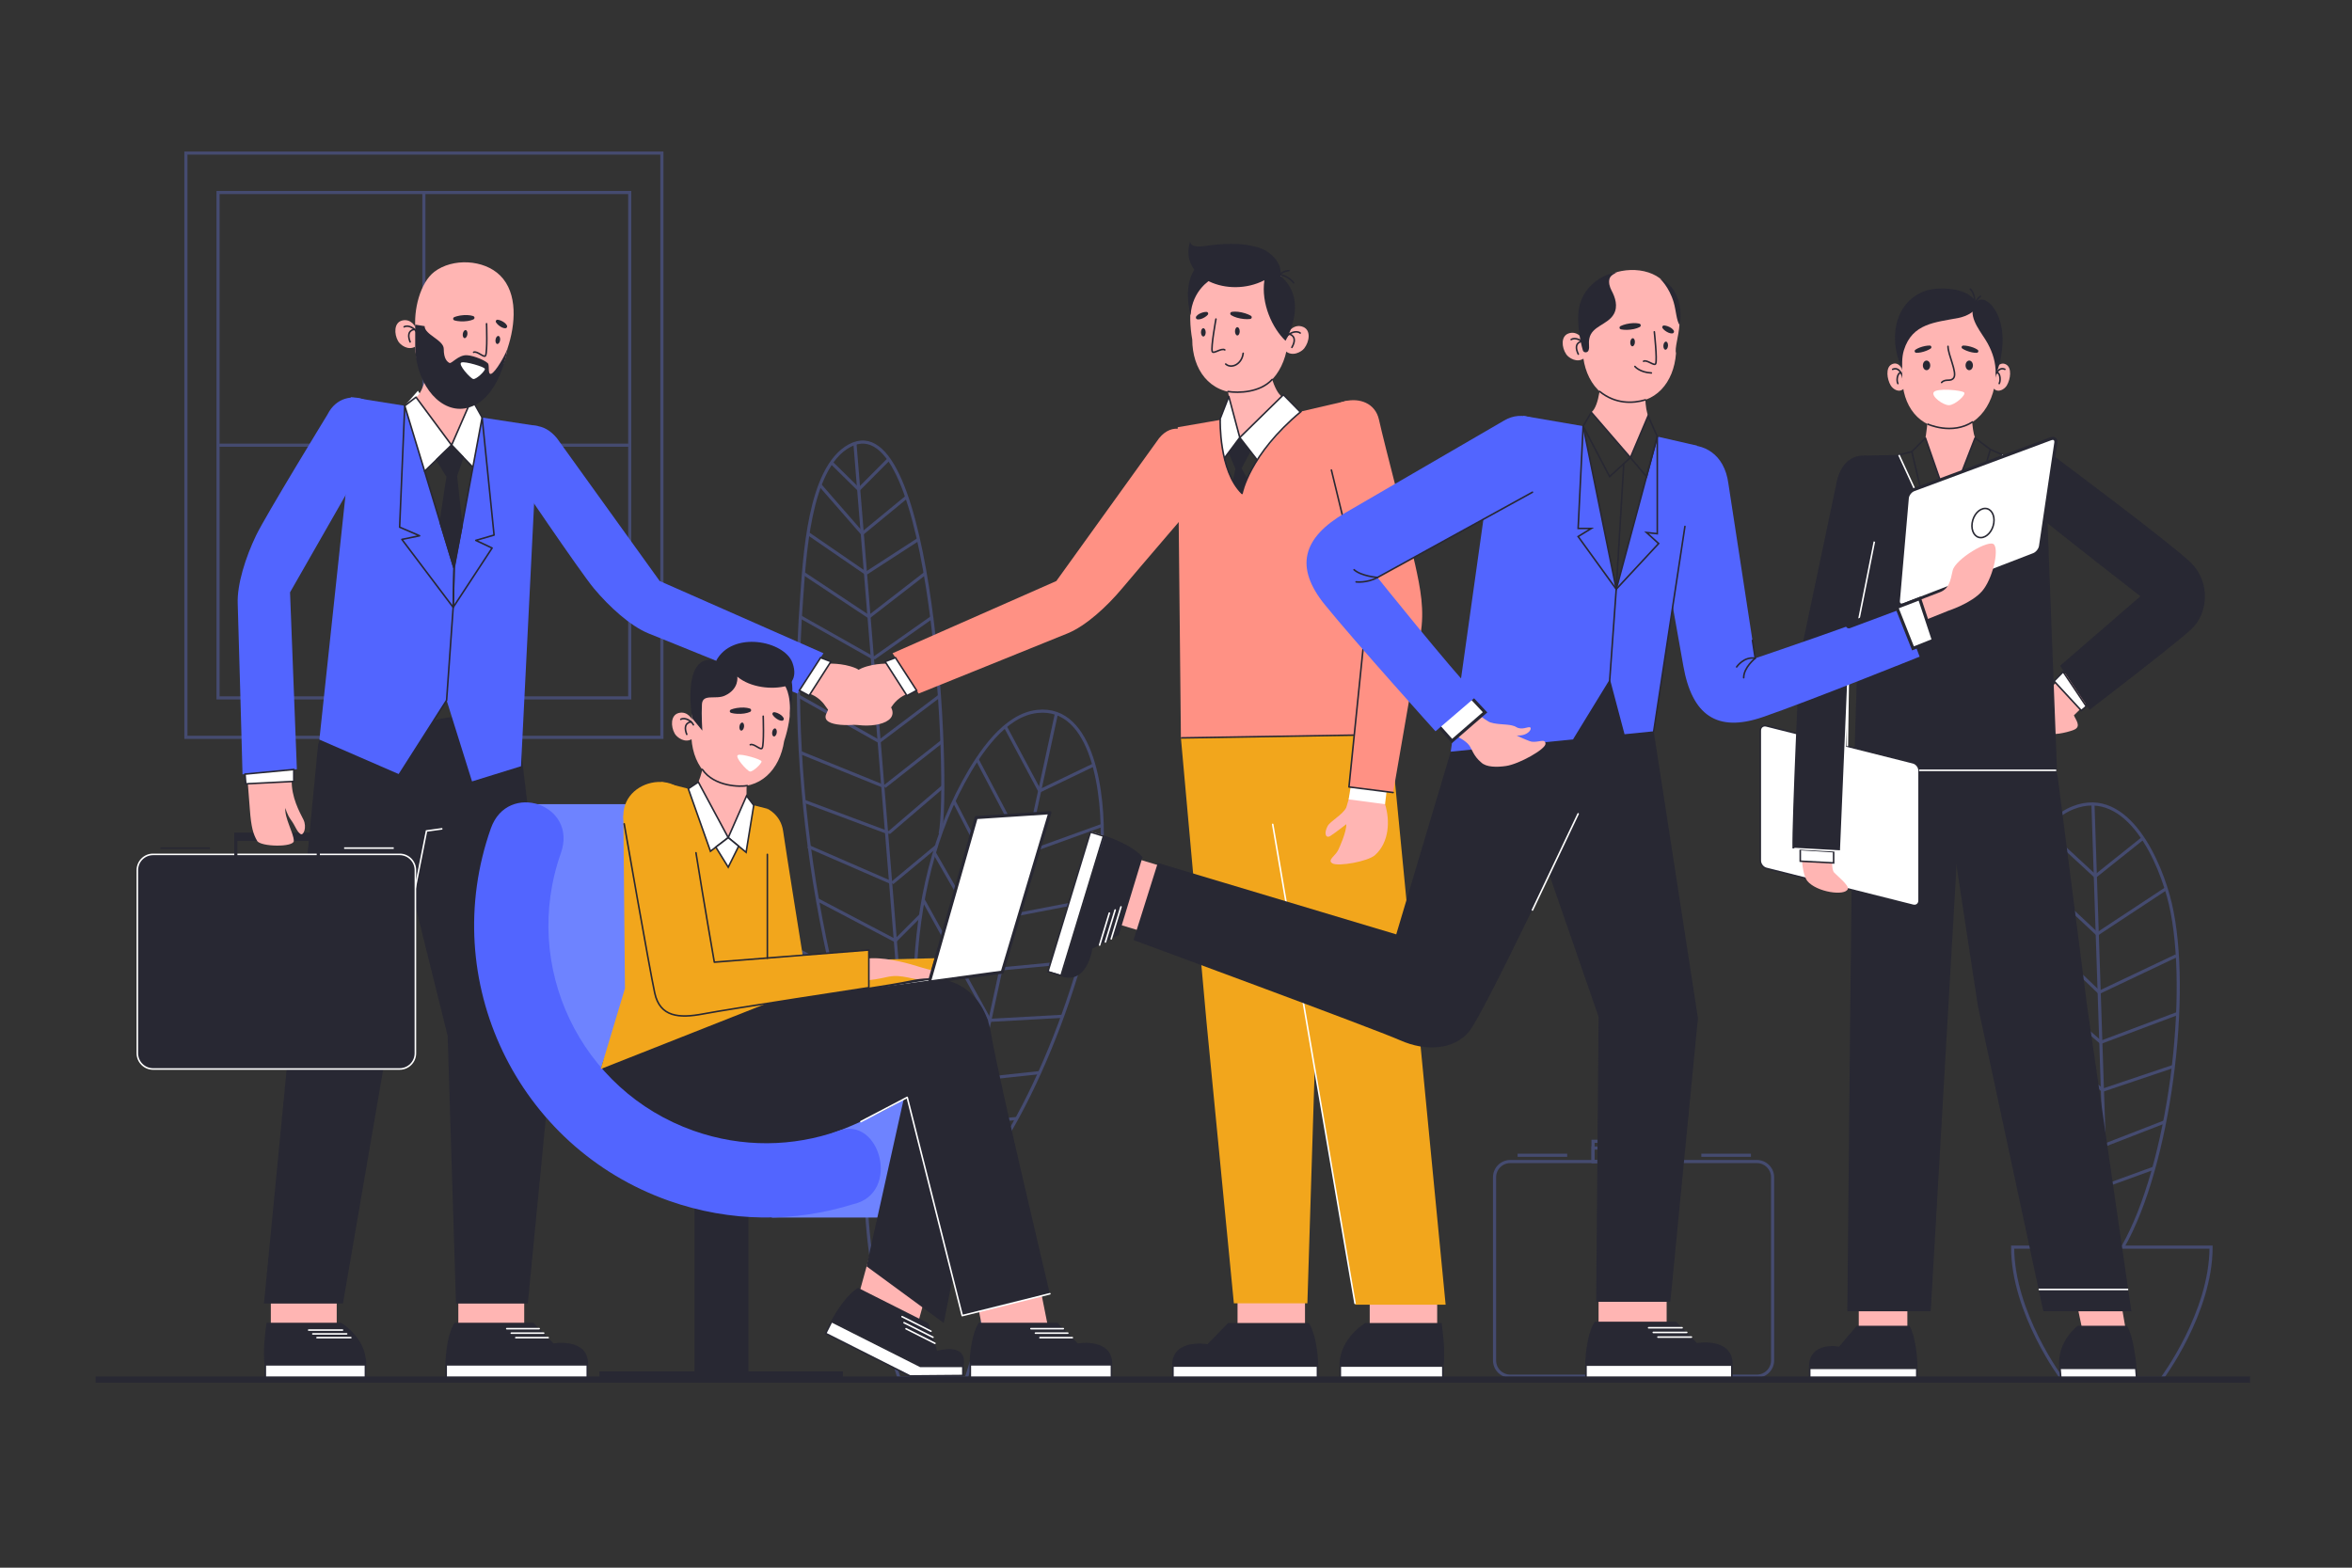 <?xml version="1.0" encoding="UTF-8"?> <svg xmlns="http://www.w3.org/2000/svg" xmlns:xlink="http://www.w3.org/1999/xlink" version="1.1" x="0px" y="0px" viewBox="0 0 750 500" style="enable-background:new 0 0 750 500;" xml:space="preserve"><rect x="0" y="0" width="750" height="500" fill="#333333" stroke="none"/> <g id="BACKGROUND"> <g style="opacity:0.3;"> <path style="fill:none;stroke:#6E83FF;stroke-miterlimit:10;" d="M689.388,439.661h-31.932c0,0-15.674-20.953-15.674-41.907 h63.278C705.06,418.708,689.388,439.661,689.388,439.661z"></path> <path style="fill:none;stroke:#6E83FF;stroke-miterlimit:10;" d="M668.369,398.075c-19.599-28.467-36.929-73.423-25.106-114.24 c2.751-9.506,7.785-22.328,17.877-26.248c17.516-6.805,27.92,17.77,30.932,30.66c6.658,28.508-0.321,83.649-15.173,109.507"></path> <line style="fill:none;stroke:#6E83FF;stroke-miterlimit:10;" x1="667.396" y1="256.423" x2="672.042" y2="397.033"></line> <line style="fill:none;stroke:#6E83FF;stroke-miterlimit:10;" x1="647.077" y1="355.623" x2="671.464" y2="379.509"></line> <line style="fill:none;stroke:#6E83FF;stroke-miterlimit:10;" x1="642.095" y1="338.044" x2="670.994" y2="365.293"></line> <line style="fill:none;stroke:#6E83FF;stroke-miterlimit:10;" x1="639.705" y1="320.219" x2="670.414" y2="347.736"></line> <line style="fill:none;stroke:#6E83FF;stroke-miterlimit:10;" x1="639.558" y1="306.177" x2="669.907" y2="332.432"></line> <line style="fill:none;stroke:#6E83FF;stroke-miterlimit:10;" x1="641.702" y1="290.007" x2="669.381" y2="316.495"></line> <line style="fill:none;stroke:#6E83FF;stroke-miterlimit:10;" x1="645.774" y1="276.334" x2="668.766" y2="297.897"></line> <line style="fill:none;stroke:#6E83FF;stroke-miterlimit:10;" x1="652.125" y1="264.658" x2="668.158" y2="279.467"></line> <line style="fill:none;stroke:#6E83FF;stroke-miterlimit:10;" x1="668.158" y1="279.467" x2="683.323" y2="267.349"></line> <line style="fill:none;stroke:#6E83FF;stroke-miterlimit:10;" x1="668.766" y1="297.897" x2="690.738" y2="283.414"></line> <line style="fill:none;stroke:#6E83FF;stroke-miterlimit:10;" x1="669.381" y1="316.495" x2="693.952" y2="304.841"></line> <line style="fill:none;stroke:#6E83FF;stroke-miterlimit:10;" x1="669.907" y1="332.432" x2="694.532" y2="323.179"></line> <line style="fill:none;stroke:#6E83FF;stroke-miterlimit:10;" x1="670.414" y1="347.736" x2="693.181" y2="340.067"></line> <line style="fill:none;stroke:#6E83FF;stroke-miterlimit:10;" x1="670.994" y1="365.293" x2="690.356" y2="357.776"></line> <line style="fill:none;stroke:#6E83FF;stroke-miterlimit:10;" x1="671.419" y1="378.167" x2="686.726" y2="372.601"></line> </g> <g style="opacity:0.3;"> <path style="fill:none;stroke:#6E83FF;stroke-miterlimit:10;" d="M308.136,439.47H286.68c0,0-10.532-30.297-10.532-60.594h42.52 C318.667,409.173,308.136,439.47,308.136,439.47z"></path> <path style="fill:none;stroke:#6E83FF;stroke-miterlimit:10;" d="M300.502,378.273c-10.706-36.131-14.966-89.09,6.758-128.878 c5.059-9.267,13.106-21.367,23.509-22.492c18.056-1.952,21.247,27.274,20.652,41.871c-1.324,32.278-21.196,86.509-41.793,109.499"></path> <path style="fill:none;stroke:#6E83FF;stroke-miterlimit:10;" d="M287.864,378.273c-24.553-55.718-36.965-124.151-32.312-186.476 c1.005-13.468,2.193-42.529,15.324-49.633c26.758-14.402,32.181,108.598,28.923,123.7"></path> <path style="fill:none;stroke:#6E83FF;stroke-miterlimit:10;" d="M284.356,378.675c-15.944-12.248-46.383-50.384-39.32-69.346 c5.229-14.036,18.048-2.493,21.797,6.883"></path> <line style="fill:none;stroke:#6E83FF;stroke-miterlimit:10;" x1="336.883" y1="227.55" x2="304.185" y2="378.273"></line> <line style="fill:none;stroke:#6E83FF;stroke-miterlimit:10;" x1="291.905" y1="326.779" x2="308.26" y2="359.486"></line> <line style="fill:none;stroke:#6E83FF;stroke-miterlimit:10;" x1="291.905" y1="306.611" x2="311.566" y2="344.248"></line> <line style="fill:none;stroke:#6E83FF;stroke-miterlimit:10;" x1="294.379" y1="286.962" x2="315.649" y2="325.429"></line> <line style="fill:none;stroke:#6E83FF;stroke-miterlimit:10;" x1="297.939" y1="272.008" x2="319.21" y2="309.025"></line> <line style="fill:none;stroke:#6E83FF;stroke-miterlimit:10;" x1="304.185" y1="255.482" x2="322.915" y2="291.942"></line> <line style="fill:none;stroke:#6E83FF;stroke-miterlimit:10;" x1="311.566" y1="242.186" x2="327.24" y2="272.008"></line> <line style="fill:none;stroke:#6E83FF;stroke-miterlimit:10;" x1="320.536" y1="231.698" x2="331.525" y2="252.251"></line> <line style="fill:none;stroke:#6E83FF;stroke-miterlimit:10;" x1="331.525" y1="252.251" x2="348.797" y2="243.949"></line> <line style="fill:none;stroke:#6E83FF;stroke-miterlimit:10;" x1="327.24" y1="272.008" x2="351.456" y2="263.242"></line> <line style="fill:none;stroke:#6E83FF;stroke-miterlimit:10;" x1="322.915" y1="291.942" x2="348.797" y2="286.962"></line> <line style="fill:none;stroke:#6E83FF;stroke-miterlimit:10;" x1="319.21" y1="309.025" x2="344.51" y2="306.611"></line> <line style="fill:none;stroke:#6E83FF;stroke-miterlimit:10;" x1="315.649" y1="325.429" x2="338.81" y2="324.141"></line> <line style="fill:none;stroke:#6E83FF;stroke-miterlimit:10;" x1="311.566" y1="344.248" x2="331.525" y2="342.097"></line> <line style="fill:none;stroke:#6E83FF;stroke-miterlimit:10;" x1="308.573" y1="358.049" x2="324.253" y2="356.747"></line> <line style="fill:none;stroke:#6E83FF;stroke-miterlimit:10;" x1="272.621" y1="141.412" x2="291.905" y2="378.876"></line> <line style="fill:none;stroke:#6E83FF;stroke-miterlimit:10;" x1="283.413" y1="146.457" x2="273.813" y2="156.102"></line> <line style="fill:none;stroke:#6E83FF;stroke-miterlimit:10;" x1="289.134" y1="158.493" x2="274.956" y2="170.16"></line> <line style="fill:none;stroke:#6E83FF;stroke-miterlimit:10;" x1="292.876" y1="172.02" x2="276.147" y2="182.862"></line> <line style="fill:none;stroke:#6E83FF;stroke-miterlimit:10;" x1="295.021" y1="182.862" x2="277.113" y2="196.734"></line> <line style="fill:none;stroke:#6E83FF;stroke-miterlimit:10;" x1="297.407" y1="196.734" x2="278.613" y2="209.96"></line> <line style="fill:none;stroke:#6E83FF;stroke-miterlimit:10;" x1="298.574" y1="209.96" x2="279.341" y2="224.15"></line> <line style="fill:none;stroke:#6E83FF;stroke-miterlimit:10;" x1="299.565" y1="221.994" x2="280.343" y2="236.499"></line> <line style="fill:none;stroke:#6E83FF;stroke-miterlimit:10;" x1="300.355" y1="236.499" x2="282.045" y2="250.907"></line> <line style="fill:none;stroke:#6E83FF;stroke-miterlimit:10;" x1="300.644" y1="250.907" x2="283.413" y2="265.662"></line> <line style="fill:none;stroke:#6E83FF;stroke-miterlimit:10;" x1="298.574" y1="269.942" x2="284.513" y2="281.621"></line> <line style="fill:none;stroke:#6E83FF;stroke-miterlimit:10;" x1="293.554" y1="291.942" x2="285.5" y2="300.016"></line> <line style="fill:none;stroke:#6E83FF;stroke-miterlimit:10;" x1="291.82" y1="311.129" x2="286.747" y2="315.351"></line> <line style="fill:none;stroke:#6E83FF;stroke-miterlimit:10;" x1="293.554" y1="342.097" x2="289.527" y2="344.248"></line> <line style="fill:none;stroke:#6E83FF;stroke-miterlimit:10;" x1="291.905" y1="326.779" x2="287.847" y2="328.895"></line> <line style="fill:none;stroke:#6E83FF;stroke-miterlimit:10;" x1="265.139" y1="147.557" x2="273.813" y2="156.102"></line> <line style="fill:none;stroke:#6E83FF;stroke-miterlimit:10;" x1="261.483" y1="154.704" x2="274.956" y2="170.16"></line> <line style="fill:none;stroke:#6E83FF;stroke-miterlimit:10;" x1="257.66" y1="170.16" x2="276.147" y2="182.862"></line> <line style="fill:none;stroke:#6E83FF;stroke-miterlimit:10;" x1="256.212" y1="182.862" x2="277.113" y2="196.734"></line> <line style="fill:none;stroke:#6E83FF;stroke-miterlimit:10;" x1="255.222" y1="196.734" x2="278.613" y2="209.96"></line> <line style="fill:none;stroke:#6E83FF;stroke-miterlimit:10;" x1="254.59" y1="209.96" x2="279.341" y2="224.15"></line> <line style="fill:none;stroke:#6E83FF;stroke-miterlimit:10;" x1="254.59" y1="221.994" x2="280.343" y2="236.499"></line> <line style="fill:none;stroke:#6E83FF;stroke-miterlimit:10;" x1="255.222" y1="240.009" x2="282.045" y2="250.907"></line> <line style="fill:none;stroke:#6E83FF;stroke-miterlimit:10;" x1="256.212" y1="255.482" x2="283.413" y2="265.662"></line> <line style="fill:none;stroke:#6E83FF;stroke-miterlimit:10;" x1="257.66" y1="269.942" x2="284.513" y2="281.621"></line> <line style="fill:none;stroke:#6E83FF;stroke-miterlimit:10;" x1="260.661" y1="286.962" x2="285.5" y2="300.016"></line> <line style="fill:none;stroke:#6E83FF;stroke-miterlimit:10;" x1="264.174" y1="304.831" x2="286.747" y2="315.351"></line> <line style="fill:none;stroke:#6E83FF;stroke-miterlimit:10;" x1="268.004" y1="320.803" x2="287.847" y2="328.895"></line> <line style="fill:none;stroke:#6E83FF;stroke-miterlimit:10;" x1="271.085" y1="335.216" x2="289.527" y2="344.248"></line> <line style="fill:none;stroke:#6E83FF;stroke-miterlimit:10;" x1="276.147" y1="348.039" x2="289.955" y2="354.858"></line> <line style="fill:none;stroke:#6E83FF;stroke-miterlimit:10;" x1="280.307" y1="361.412" x2="291.2" y2="367.433"></line> <line style="fill:none;stroke:#6E83FF;stroke-miterlimit:10;" x1="289.955" y1="354.858" x2="294.379" y2="352.679"></line> <line style="fill:none;stroke:#6E83FF;stroke-miterlimit:10;" x1="291.2" y1="367.433" x2="296.924" y2="364.422"></line> <line style="fill:none;stroke:#6E83FF;stroke-miterlimit:10;" x1="248.541" y1="304.054" x2="287.864" y2="378.273"></line> <line style="fill:none;stroke:#6E83FF;stroke-miterlimit:10;" x1="260.661" y1="307.817" x2="257.66" y2="321.263"></line> <line style="fill:none;stroke:#6E83FF;stroke-miterlimit:10;" x1="268.004" y1="320.803" x2="264.174" y2="332.205"></line> <line style="fill:none;stroke:#6E83FF;stroke-miterlimit:10;" x1="271.085" y1="335.216" x2="268.633" y2="341.14"></line> <line style="fill:none;stroke:#6E83FF;stroke-miterlimit:10;" x1="276.147" y1="348.039" x2="274.881" y2="353.769"></line> <line style="fill:none;stroke:#6E83FF;stroke-miterlimit:10;" x1="243.991" y1="315.653" x2="257.66" y2="321.263"></line> <line style="fill:none;stroke:#6E83FF;stroke-miterlimit:10;" x1="249.6" y1="335.216" x2="262.852" y2="332.205"></line> <line style="fill:none;stroke:#6E83FF;stroke-miterlimit:10;" x1="256.212" y1="346.737" x2="268.96" y2="342.593"></line> <line style="fill:none;stroke:#6E83FF;stroke-miterlimit:10;" x1="265.525" y1="359.486" x2="274.881" y2="353.769"></line> <line style="fill:none;stroke:#6E83FF;stroke-miterlimit:10;" x1="273.082" y1="368.165" x2="282.263" y2="367.701"></line> </g> <g style="opacity:0.3;"> <g> <path style="fill:none;stroke:#6E83FF;stroke-miterlimit:10;" d="M565.24,433.911c0,2.75-2.25,5-5,5h-78.662c-2.75,0-5-2.25-5-5 v-58.446c0-2.75,2.25-5,5-5h78.662c2.75,0,5,2.25,5,5V433.911z"></path> </g> <rect x="507.988" y="364.005" style="fill:none;stroke:#6E83FF;stroke-miterlimit:10;" width="26.287" height="6.46"></rect> <line style="fill:none;stroke:#6E83FF;stroke-miterlimit:10;" x1="542.518" y1="368.46" x2="558.335" y2="368.46"></line> <line style="fill:none;stroke:#6E83FF;stroke-miterlimit:10;" x1="483.93" y1="368.46" x2="499.746" y2="368.46"></line> <rect x="507.988" y="366.159" style="fill:none;stroke:#6E83FF;stroke-miterlimit:10;" width="26.287" height="4.306"></rect> </g> <g style="opacity:0.3;"> <rect x="59.28" y="48.822" style="fill:none;stroke:#6E83FF;stroke-miterlimit:10;" width="151.778" height="186.345"></rect> <rect x="69.526" y="61.403" style="fill:none;stroke:#6E83FF;stroke-miterlimit:10;" width="131.285" height="161.184"></rect> <line style="fill:none;stroke:#6E83FF;stroke-miterlimit:10;" x1="135.169" y1="61.403" x2="135.169" y2="222.586"></line> <line style="fill:none;stroke:#6E83FF;stroke-miterlimit:10;" x1="69.526" y1="141.995" x2="200.811" y2="141.995"></line> </g> </g> <g id="OBJECTS"> <g> <rect x="592.717" y="401.458" style="fill:#FFB5B3;" width="15.498" height="23.181"></rect> <polygon style="fill:#FFB5B3;" points="677.944,424.639 674.234,403.075 659.733,403.749 664.116,424.639 "></polygon> <path style="fill:#282833;" d="M590.854,245.684l-0.89,79.921l-0.897,92.621h26.594l9.304-160.773 C633.816,239.516,596.91,225.331,590.854,245.684z"></path> <g> <rect x="577.07" y="436.413" style="fill:#FFFFFF;" width="34.154" height="4.261"></rect> <path style="fill:#282833;" d="M610.975,436.663v3.761H577.32v-3.761H610.975 M611.475,436.163H576.82v4.761h34.654V436.163 L611.475,436.163z"></path> </g> <path style="fill:#282833;" d="M611.475,436.163c0,0-0.104-8.888-2.574-13.331h-16.822l-5.623,6.665c0,0-9.635-1.903-9.635,6.666"></path> <path style="fill:#282833;" d="M619.255,245.685l11.471,75.309l20.844,97.232h28.077l-14.027-96.746l-9.433-73.498 C653.325,229.113,623.668,225.332,619.255,245.685z"></path> <g> <polygon style="fill:#FFFFFF;" points="657.237,440.674 656.893,436.413 681.07,436.413 681.414,440.674 "></polygon> <path style="fill:#282833;" d="M680.84,436.663l0.304,3.761h-23.676l-0.305-3.761H680.84 M681.301,436.163h-24.68l0.386,4.761 h24.679L681.301,436.163L681.301,436.163z"></path> </g> <path style="fill:#282833;" d="M681.301,436.163c0,0-0.803-9.946-3.089-13.331H662.56c0,0-6.629,4.762-5.939,13.331"></path> <path style="fill:#FFB5B3;" d="M652.657,220.677c0,0,0.939,11.875,1.024,12.942c0.083,1.066,5.09,0.187,7.643-0.85 c2.554-1.037,0.464-3.342,0-4.619l5.108-5.015l-4.138-12.074"></path> <polygon style="fill:#282833;" points="591.263,243.254 594.323,145.32 605.519,145.11 621.209,179.089 638.698,145.11 651.739,145.11 655.684,245.685 590.854,245.684 "></polygon> <path style="fill:#282833;" d="M657.057,147.044c0,0,35.622,26.576,41.641,32.495c6.019,5.92,5.718,15.931,0,21.196 c-5.718,5.267-32.382,25.65-32.382,25.65l-9.401-14.044l25.614-22.169c0,0-28.829-22.367-34.501-27.314 C638.245,154.328,649.532,139.878,657.057,147.044z"></path> <g> <path style="fill:#FFFFFF;" d="M611.958,287.232c0,1.1-0.873,1.78-1.939,1.512l-46.773-11.774 c-1.066-0.268-1.94-1.389-1.94-2.488v-41.463c0-1.1,0.873-1.78,1.94-1.512l46.773,11.772c1.066,0.269,1.939,1.388,1.939,2.488 V287.232z"></path> <path style="fill:none;stroke:#282833;stroke-width:0.5;stroke-miterlimit:10;" d="M611.958,287.232 c0,1.1-0.873,1.78-1.939,1.512l-46.773-11.774c-1.066-0.268-1.94-1.389-1.94-2.488v-41.463c0-1.1,0.873-1.78,1.94-1.512 l46.773,11.772c1.066,0.269,1.939,1.388,1.939,2.488V287.232z"></path> </g> <path style="fill:#FFB5B3;" d="M574.394,268.518c0,0-0.263,9.813,1.932,12.477c2.942,3.572,12.12,4.91,12.924,2.497 c0.348-1.162-3.55-4.279-4.411-5.226c-1.16-1.275-0.465-8.589-0.465-8.589L574.394,268.518z"></path> <path style="fill:#282833;" d="M585.641,153.938l-11.849,56.338c0,0-2.411,51.601-2.227,60.33l15.401,0.855 c0.369-8.514,2.429-57.101,2.429-57.101s9.58-49.479,11.869-57.689C604.577,144.786,588.412,139.733,585.641,153.938z"></path> <g> <polygon style="fill:#FFFFFF;" points="574.065,274.663 574.065,270.95 584.704,271.632 584.704,275.218 "></polygon> <path style="fill:#282833;" d="M574.315,271.217l10.139,0.649v3.089l-10.139-0.529V271.217 M573.815,270.684v4.217l11.139,0.581 v-4.084L573.815,270.684L573.815,270.684z"></path> </g> <g> <polygon style="fill:#FFFFFF;" points="654.981,217.222 657.898,214.26 665.274,225.28 663.669,226.622 "></polygon> <path style="fill:#282833;" d="M657.861,214.654l7.08,10.578l-1.25,1.045l-8.364-9.05L657.861,214.654 M657.935,213.866 l-3.3,3.351l9.011,9.749l1.961-1.638L657.935,213.866L657.935,213.866z"></path> </g> <path style="fill:#FFB5B3;" d="M628.771,130.52c0,0-0.146,5.907,1.026,9.177l-8.347,21.478l-7.47-21.478 c0,0,1.173-6.249,0.44-9.47L628.771,130.52z"></path> <path style="fill:#FFB5B3;" d="M635.951,118.609c0.213-0.996,1.767-3.546,3.82-2.319c1.78,1.066,1.393,4.552,0.155,6.658 c-0.634,1.076-2.78,2.691-4.362,0.777"></path> <path style="fill:none;stroke:#282833;stroke-width:0.5;stroke-linecap:round;stroke-linejoin:round;stroke-miterlimit:10;" d=" M639.307,117.79c-2.168-0.99-3.328,2.103-3.372,3.455"></path> <path style="fill:none;stroke:#282833;stroke-width:0.5;stroke-linecap:round;stroke-linejoin:round;stroke-miterlimit:10;" d=" M637.512,122.329c0.62-1.301,0.108-3.809-0.838-3.438"></path> <path style="fill:#FFB5B3;" d="M607.275,123.728c-1.583,1.914-3.729,0.299-4.362-0.777c-1.238-2.105-1.627-5.591,0.153-6.657 c2.057-1.229,3.838,0.861,3.886,3.714"></path> <path style="fill:none;stroke:#282833;stroke-width:0.5;stroke-linecap:round;stroke-linejoin:round;stroke-miterlimit:10;" d=" M603.532,117.795c2.168-0.992,3.327,2.1,3.372,3.453"></path> <path style="fill:none;stroke:#282833;stroke-width:0.5;stroke-linecap:round;stroke-linejoin:round;stroke-miterlimit:10;" d=" M605.188,122.331c-0.617-1.3,0.068-3.761,1.016-3.387"></path> <path style="fill:#FFB5B3;" d="M636.443,118.609c1.668-6.126,0.831-15.155-3.121-19.261c-5.074-5.267-15.027-6.295-20.921-2.002 c-6.508,4.741-7.21,13.625-5.835,21.56v1.103c0,9.251,5.158,16.749,14.89,16.749C631.19,136.758,636.443,127.861,636.443,118.609"></path> <path style="fill:#282833;" d="M615.513,116.535c0,0.848-0.527,1.535-1.179,1.535c-0.65,0-1.177-0.687-1.177-1.535 c0-0.848,0.526-1.535,1.177-1.535C614.985,114.999,615.513,115.687,615.513,116.535z"></path> <path style="fill:#282833;" d="M629.123,116.535c0,0.848-0.528,1.535-1.177,1.535c-0.651,0-1.178-0.687-1.178-1.535 c0-0.848,0.526-1.535,1.178-1.535C628.595,114.999,629.123,115.687,629.123,116.535z"></path> <g> <path style="fill:#282833;" d="M610.754,111.563c0,0,0.258-0.188,0.666-0.399c0.409-0.209,0.972-0.428,1.551-0.592 c0.577-0.17,1.173-0.277,1.628-0.328c0.458-0.044,0.773-0.036,0.773-0.036c0.29,0.008,0.519,0.249,0.512,0.539 c-0.005,0.175-0.097,0.329-0.23,0.421c0,0-0.262,0.177-0.67,0.387c-0.411,0.204-0.97,0.435-1.547,0.604 c-0.576,0.175-1.168,0.294-1.625,0.339c-0.457,0.043-0.776,0.024-0.776,0.024c-0.293-0.018-0.516-0.269-0.499-0.562 C610.546,111.798,610.631,111.654,610.754,111.563z"></path> </g> <g> <path style="fill:#282833;" d="M630.356,112.523c0,0-0.319,0.019-0.776-0.024c-0.457-0.045-1.049-0.164-1.624-0.339 c-0.577-0.169-1.136-0.4-1.546-0.604c-0.409-0.21-0.67-0.387-0.67-0.387c-0.24-0.163-0.303-0.489-0.14-0.729 c0.099-0.145,0.259-0.225,0.421-0.23c0,0.001,0.315-0.008,0.773,0.036c0.456,0.051,1.051,0.158,1.628,0.328 c0.578,0.163,1.141,0.383,1.55,0.592c0.408,0.211,0.666,0.399,0.666,0.399c0.237,0.172,0.289,0.505,0.116,0.742 C630.656,112.438,630.508,112.514,630.356,112.523z"></path> </g> <path style="fill:none;stroke:#282833;stroke-width:0.5;stroke-linecap:round;stroke-miterlimit:10;" d="M621.175,110.472 c0,2.68,2.955,8.265,1.857,9.986c-0.943,1.479-2.588,0.149-3.891,1.532"></path> <path style="fill:#282833;" d="M606.602,119.031c0.264-1.109-0.807-3.125-1.202-4.302c-2.768-8.239-0.691-18.544,8.337-21.89 c4.063-1.505,13.655-1.24,16.23,3.332c1.387,3.026-3.323,4.818-5.333,5.21c-7.465,1.46-14.857,1.674-17.526,10.329 c-0.761,2.468-0.523,4.978-0.506,7.488"></path> <path style="fill:#282833;" d="M636.378,119.03c0-3.453-0.873-6.367-2.512-9.424c-1.789-3.336-6.006-7.75-4.595-11.854 c0.592-1.722,2.043-2.777,3.814-1.942c2.002,0.943,3.458,3.395,4.244,5.356c2.19,5.468,1.264,13.079-0.952,18.455"></path> <path style="fill:none;stroke:#282833;stroke-width:0.5;stroke-linecap:round;stroke-linejoin:round;stroke-miterlimit:10;" d=" M631.527,94.505c-1.102,0.822-1.727,1.878-1.835,3.29"></path> <path style="fill:none;stroke:#282833;stroke-width:0.5;stroke-linecap:round;stroke-linejoin:round;stroke-miterlimit:10;" d=" M628.301,92.228c1.393,1.256,1.667,3.944,1.139,6.137"></path> <path style="fill:#FFFFFF;" d="M616.598,125.125c0.823-1.442,9.013-0.696,9.725,0.063c0.713,0.759-2.982,4.045-4.858,4.045 C619.588,129.233,615.838,126.453,616.598,125.125z"></path> <polygon style="fill:none;stroke:#282833;stroke-width:0.5;stroke-linecap:round;stroke-linejoin:round;stroke-miterlimit:10;" points=" 613.981,139.698 609.639,144.04 614.336,163.915 621.451,161.176 628.301,164.844 634.69,143.345 629.798,139.698 621.451,161.176 "></polygon> <polyline style="fill:none;stroke:#282833;stroke-width:0.5;stroke-linecap:round;stroke-linejoin:round;stroke-miterlimit:10;" points=" 609.639,144.04 605.519,145.11 621.209,179.089 638.698,145.11 634.69,143.345 "></polyline> <polygon style="fill:none;stroke:#282833;stroke-width:0.5;stroke-linecap:round;stroke-linejoin:round;stroke-miterlimit:10;" points=" 625.192,163.179 623.269,167.955 625.634,170.492 621.209,179.089 617.24,170.492 619.142,167.701 617.24,162.797 621.451,161.176 "></polygon> <polygon style="fill:#282833;" points="625.192,163.179 623.269,167.955 625.634,170.492 621.209,179.089 617.24,170.492 619.142,167.701 617.24,162.797 621.451,161.176 "></polygon> <path style="fill:none;stroke:#282833;stroke-width:0.5;stroke-miterlimit:10;" d="M614.562,135.214c0,0,7.898,3.687,14.561-0.723 "></path> <line style="fill:none;stroke:#282833;stroke-width:0.5;stroke-miterlimit:10;" x1="652.657" y1="166.683" x2="655.684" y2="245.685"></line> <line style="fill:none;stroke:#FFFFFF;stroke-width:0.5;stroke-miterlimit:10;" x1="650.075" y1="411.26" x2="678.637" y2="411.26"></line> <line style="fill:none;stroke:#FFFFFF;stroke-width:0.5;stroke-miterlimit:10;" x1="655.684" y1="245.685" x2="611.958" y2="245.685"></line> <polyline style="fill:none;stroke:#FFFFFF;stroke-width:0.5;stroke-miterlimit:10;" points="589.067,238.006 589.396,214.36 597.695,172.735 589.396,214.36 586.967,271.461 572.157,270.639 "></polyline> <polyline style="fill:none;stroke:#FFFFFF;stroke-width:0.5;stroke-miterlimit:10;" points="605.519,145.11 621.209,179.089 638.698,145.11 "></polyline> </g> <g> <path style="fill:#FFB5B3;" d="M263.768,211.688c0,0,4.823-0.362,9.116,1.431c4.293,1.793,7.728,12.956,11.278,12.521 c2.843,5.614-8.32,6.922-13.854,4.823c-2.054-0.779-4.293-1.049-7.159-5.337c-2.073-3.103-5.149-3.918-5.149-3.918 L263.768,211.688z"></path> <rect x="86.363" y="408.082" style="fill:#FFB5B3;" width="21.009" height="15.678"></rect> <g> <rect x="84.597" y="435.299" style="fill:#FFFFFF;" width="31.932" height="4.203"></rect> <path style="fill:#282833;" d="M116.279,435.549v3.703H84.847v-3.703H116.279 M116.779,435.049H84.347v4.703h32.432V435.049 L116.779,435.049z"></path> </g> <path style="fill:#282833;" d="M84.347,435.049c0,0-0.668-4.124,0.641-13.17h23.776c0,0,8.015,4.704,8.015,13.17"></path> <rect x="146.151" y="408.082" style="fill:#FFB5B3;" width="21.009" height="15.678"></rect> <path style="fill:#282833;" d="M166.174,239.626l10.649,88.531l-8.52,87.596h-22.895l-2.663-85.399l-19.7-79.309 C112.928,231.691,159.252,217.665,166.174,239.626z"></path> <path style="fill:#282833;" d="M139.551,240.064l-30.19,175.688H84.176l17.158-177.161 C101.865,225.414,137.955,222.057,139.551,240.064z"></path> <polygon style="fill:#5265FF;" points="166.136,244.385 171.55,135.892 153.741,133.176 144.798,181.229 129.064,129.413 111.863,126.679 111.201,148.296 101.843,235.888 127.346,246.972 142.414,223.348 150.519,249.226 "></polygon> <polygon style="fill:#FFFFFF;" points="153.741,133.176 150.425,127.235 143.999,141.981 150.821,148.868 "></polygon> <polygon style="fill:#FFFFFF;" points="143.999,141.981 135.404,150.292 129.064,129.413 133.271,124.619 "></polygon> <path style="fill:#FFB5B3;" d="M132.842,105.309c-0.134-1.029-1.798-3.861-4.695-3.063c-2.513,0.696-2.526,4.219-1.207,6.551 c0.673,1.191,3.263,3.22,5.644,1.647"></path> <path style="fill:#FFB5B3;" d="M132.51,105.258c-0.726-6.31,1.462-15.109,5.991-18.572c5.81-4.442,15.805-3.958,20.984,1.175 c5.719,5.668,4.908,15.646,2.35,23.284c-1.395,9.146-7.626,15.781-17.246,14.314C134.969,123.993,131.116,114.404,132.51,105.258"></path> <path style="fill:#FFB5B3;" d="M136.651,114.772c-0.078,1.56-1.212,10.1-3.992,11.907l11.34,15.302l6.426-14.746 c0,0-1.645-3.951,1.71-11.212"></path> <g> <rect x="142.271" y="435.299" style="fill:#FFFFFF;" width="45.006" height="4.203"></rect> <path style="fill:#282833;" d="M187.027,435.549v3.703h-44.506v-3.703H187.027 M187.527,435.049h-45.506v4.703h45.506V435.049 L187.527,435.049z"></path> </g> <path style="fill:#282833;" d="M142.021,435.049c0,0,0.119-8.78,2.941-13.17h25.124l6.428,6.584c0,0,11.013-1.88,11.013,6.586"></path> <polygon style="fill:none;stroke:#282833;stroke-width:0.5;stroke-linecap:round;stroke-linejoin:round;stroke-miterlimit:10;" points=" 129.064,129.413 127.433,168.135 133.804,170.878 128.155,172.038 144.51,193.706 144.798,181.229 "></polygon> <polygon style="fill:none;stroke:#282833;stroke-width:0.5;stroke-linecap:round;stroke-linejoin:round;stroke-miterlimit:10;" points=" 153.741,133.176 144.798,181.229 144.51,193.706 156.918,174.789 151.721,172.349 157.549,170.657 "></polygon> <polyline style="fill:none;stroke:#282833;stroke-width:0.5;stroke-linecap:round;stroke-linejoin:round;stroke-miterlimit:10;" points=" 144.51,193.706 142.414,223.348 127.346,246.972 "></polyline> <polyline style="fill:none;stroke:#282833;stroke-width:0.5;stroke-linecap:round;stroke-linejoin:round;stroke-miterlimit:10;" points=" 150.568,148.83 143.999,141.981 135.404,150.292 "></polyline> <polyline style="fill:none;stroke:#282833;stroke-width:0.5;stroke-linecap:round;stroke-linejoin:round;stroke-miterlimit:10;" points=" 153.741,133.176 150.425,127.235 143.999,141.981 132.659,126.679 129.064,129.413 "></polyline> <polygon style="fill:none;stroke:#282833;stroke-width:0.5;stroke-linecap:round;stroke-linejoin:round;stroke-miterlimit:10;" points=" 140.377,166.671 142.614,152.001 139.248,146.578 143.999,141.981 147.623,145.76 145.51,151.833 147.29,167.838 144.733,181.017 "></polygon> <polygon style="fill:#282833;" points="140.377,166.671 142.614,152.001 139.248,146.578 143.999,141.981 147.623,145.76 145.51,151.833 147.29,167.838 144.733,181.017 "></polygon> <g> <path style="fill:#282833;" d="M151.018,101.836c0,0-0.375,0.2-0.946,0.353c-0.57,0.162-1.335,0.28-2.106,0.307 c-0.77,0.041-1.544-0.017-2.128-0.106c-0.583-0.085-0.977-0.223-0.977-0.223c-0.282-0.098-0.431-0.406-0.332-0.688 c0.049-0.142,0.153-0.251,0.278-0.311c0,0.001,0.377-0.178,0.947-0.325c0.571-0.151,1.335-0.291,2.104-0.334 c0.769-0.055,1.542-0.021,2.126,0.08c0.583,0.091,0.978,0.249,0.978,0.249c0.283,0.113,0.42,0.434,0.307,0.717 C151.221,101.68,151.129,101.777,151.018,101.836z"></path> </g> <path style="fill:#282833;" d="M147.581,106.452c-0.108,0.707,0.129,1.33,0.533,1.391c0.401,0.061,0.815-0.463,0.923-1.169 c0.108-0.704-0.131-1.328-0.533-1.389C148.1,105.223,147.688,105.747,147.581,106.452z"></path> <path style="fill:#282833;" d="M158.016,108.316c-0.107,0.706,0.13,1.329,0.533,1.39c0.403,0.062,0.816-0.462,0.924-1.168 c0.107-0.706-0.131-1.329-0.534-1.39C158.536,107.087,158.123,107.611,158.016,108.316z"></path> <g> <path style="fill:#282833;" d="M161.133,104.696c0,0-0.26,0.001-0.594-0.087c-0.334-0.087-0.733-0.278-1.092-0.532 c-0.365-0.244-0.699-0.538-0.925-0.794c-0.224-0.261-0.353-0.468-0.353-0.467c-0.162-0.259-0.084-0.602,0.175-0.764 c0.112-0.07,0.239-0.096,0.361-0.081c0,0,0.241,0.029,0.573,0.121c0.329,0.096,0.737,0.272,1.113,0.498 c0.383,0.216,0.725,0.496,0.946,0.762c0.222,0.265,0.333,0.5,0.333,0.5c0.139,0.297,0.011,0.65-0.286,0.788 C161.303,104.678,161.216,104.696,161.133,104.696z"></path> </g> <path style="fill:none;stroke:#282833;stroke-width:0.5;stroke-linecap:round;stroke-miterlimit:10;" d="M155.154,103.256 c0,0,0.313,8.89-0.318,10.142c-0.456,0.909-2.654-1.597-3.805-1.043"></path> <path style="fill:#FFFFFF;" d="M147.639,114.168c0.094-0.618,6.881,2.003,6.146,3.164c-0.976,1.544-2.57,2.252-4.104,1.781 C146.616,118.169,147.519,114.949,147.639,114.168z"></path> <path style="fill:none;stroke:#282833;stroke-width:0.5;stroke-linecap:round;stroke-linejoin:round;stroke-miterlimit:10;" d=" M132.887,106.004c-0.492-1.152-2.573-2.534-4.014-1.762"></path> <path style="fill:none;stroke:#282833;stroke-width:0.5;stroke-linecap:round;stroke-linejoin:round;stroke-miterlimit:10;" d=" M132.18,105.065c0,0-2.91,0.136-1.401,3.982"></path> <path style="fill:none;stroke:#282833;stroke-width:0.5;stroke-linecap:round;stroke-linejoin:round;stroke-miterlimit:10;" d=" M150.064,125.386c-1.962,0.438-10.511,0.449-14.326-5.168"></path> <polyline style="fill:none;stroke:#FFFFFF;stroke-width:0.5;stroke-miterlimit:10;" points="130.424,293.177 136.003,265.028 141.062,264.328 "></polyline> <line style="fill:none;stroke:#FFFFFF;stroke-width:0.5;stroke-linecap:round;stroke-linejoin:round;stroke-miterlimit:10;" x1="171.922" y1="423.76" x2="161.602" y2="423.76"></line> <line style="fill:none;stroke:#FFFFFF;stroke-width:0.5;stroke-linecap:round;stroke-linejoin:round;stroke-miterlimit:10;" x1="173.361" y1="425.198" x2="163.041" y2="425.198"></line> <line style="fill:none;stroke:#FFFFFF;stroke-width:0.5;stroke-linecap:round;stroke-linejoin:round;stroke-miterlimit:10;" x1="174.799" y1="426.637" x2="164.479" y2="426.637"></line> <line style="fill:none;stroke:#FFFFFF;stroke-width:0.5;stroke-linecap:round;stroke-linejoin:round;stroke-miterlimit:10;" x1="98.433" y1="424.213" x2="109.211" y2="424.213"></line> <line style="fill:none;stroke:#FFFFFF;stroke-width:0.5;stroke-linecap:round;stroke-linejoin:round;stroke-miterlimit:10;" x1="99.758" y1="425.425" x2="110.537" y2="425.425"></line> <line style="fill:none;stroke:#FFFFFF;stroke-width:0.5;stroke-linecap:round;stroke-linejoin:round;stroke-miterlimit:10;" x1="101.085" y1="426.637" x2="111.863" y2="426.637"></line> <path style="fill:#5265FF;" d="M177.609,139.785l32.754,45.53l52.221,23.029l-8.315,12.859c0,0-41.906-16.888-47.572-19.222 c-5.666-2.333-12.337-8.346-17.333-14.333c-4.505-5.399-25.667-36.752-25.667-36.752 C156.071,141.523,169.196,129.398,177.609,139.785z"></path> <polygon style="fill:#FFFFFF;stroke:#282833;stroke-width:0.5;stroke-miterlimit:10;" points="254.907,220.216 258,221.875 264.962,211.004 261.668,209.76 "></polygon> <g> <g> <path style="fill:#282833;" d="M132.458,335.946c0,2.75-2.25,5-5,5H48.796c-2.75,0-5-2.25-5-5V277.5c0-2.75,2.25-5,5-5h78.662 c2.75,0,5,2.25,5,5V335.946z"></path> <path style="fill:none;stroke:#FFFFFF;stroke-width:0.5;stroke-miterlimit:10;" d="M132.458,335.946c0,2.75-2.25,5-5,5H48.796 c-2.75,0-5-2.25-5-5V277.5c0-2.75,2.25-5,5-5h78.662c2.75,0,5,2.25,5,5V335.946z"></path> </g> <line style="fill:#282833;stroke:#FFFFFF;stroke-width:0.5;stroke-miterlimit:10;" x1="109.735" y1="270.495" x2="125.553" y2="270.495"></line> <line style="fill:#282833;stroke:#282833;stroke-width:0.5;stroke-miterlimit:10;" x1="51.147" y1="270.495" x2="66.964" y2="270.495"></line> <rect x="75.206" y="266.04" style="fill:#282833;" width="26.287" height="2.154"></rect> <rect x="75.206" y="266.04" style="fill:none;stroke:#282833;stroke-miterlimit:10;" width="26.287" height="8.543"></rect> </g> <path style="fill:#FFB5B3;" d="M79,249.515c0,0,0.615,7.813,0.676,8.656c0.408,5.663,1.074,7.869,2.324,10.023 c1.102,1.9,11.687,2.117,11.687,0c0-2.46-3.029-7.32-2.69-10.53c0,0,0.464,2.057,1.816,3.887c1.352,1.829,1.79,3.629,2.999,4.435 c1.014,0.675,2.112-2.239,0.929-4.604c-1.183-2.366-3.886-7.098-3.717-12.673"></path> <path style="fill:#5265FF;" d="M120.326,140.23l-27.839,48.691l2.18,56.412l-17.333,1.638c0,0-1.305-48.348-1.532-54.472 c-0.228-6.124,2.476-14.688,5.851-21.718c3.044-6.338,22.793-38.6,22.793-38.6C109.809,121.355,126.287,128.267,120.326,140.23z"></path> <polygon style="fill:#FFFFFF;stroke:#282833;stroke-width:0.5;stroke-miterlimit:10;" points="78.129,246.896 78.375,250 93.687,249.226 93.687,245.426 "></polygon> <path style="fill:#282833;" d="M135.405,104.019c-0.03,2.731,6.095,4.41,6.095,7.251c0,3.23,1.123,4.105,1.811,4.48 c0.689,0.375,2.814-2.584,5.56-2.459c2.347,0.107,6.462,1.917,6.837,2.792c0.329,0.768-0.173,3.54,0.917,3.134 c1.366-0.509,4.422-5.784,5.211-8.072c0,0-2.337,16.521-12.991,18.99c-7.937,1.839-15.72-6.677-16.444-18.614v-7.981 L135.405,104.019z"></path> <path style="fill:#FFFFFF;" d="M147.119,115.625c1.096-0.488,7.424,1.376,7.507,2.042c0.083,0.667-2.833,3.458-3.75,3.208 C149.958,120.625,145.904,116.166,147.119,115.625z"></path> </g> <g> <path style="fill:#FFB5B3;" d="M410.42,106.709c0.289-1.021,2.397-3.643,5.213-2.4c2.441,1.079,1.928,4.649,0.244,6.816 c-0.859,1.106-3.785,2.775-5.962,0.825"></path> <path style="fill:#FFB5B3;" d="M410.762,106.706c1.68-6.282,0.775-15.522-3.294-19.705c-5.223-5.368-15.418-6.37-21.432-1.944 c-6.64,4.889-7.308,15.116-5.857,23.234c0.047,9.473,5.369,17.125,15.333,17.075C405.476,125.317,410.81,116.181,410.762,106.706"></path> <path style="fill:#FFB5B3;" d="M404.173,114.711c0.176,1.59,1.861,10.249,4.813,11.925l-12.38,16.827l-4.727-15.827 c0,0,0.419-3.48-3.455-10.693"></path> <g> <path style="fill:#282833;" d="M392.728,99.486c0,0,0.423-0.097,1.026-0.099c0.607-0.011,1.396,0.07,2.166,0.241 c0.773,0.158,1.526,0.411,2.083,0.647c0.557,0.231,0.912,0.465,0.912,0.464c0.248,0.163,0.317,0.497,0.154,0.746 c-0.084,0.127-0.214,0.208-0.353,0.234c0,0-0.419,0.077-1.021,0.073c-0.605,0.001-1.397-0.059-2.171-0.214 c-0.776-0.143-1.534-0.374-2.088-0.621c-0.556-0.237-0.907-0.491-0.907-0.491c-0.246-0.178-0.301-0.521-0.123-0.767 C392.487,99.587,392.603,99.515,392.728,99.486z"></path> </g> <path style="fill:#282833;" d="M395.319,105.666c0.004,0.732-0.329,1.327-0.747,1.329c-0.417,0.003-0.758-0.589-0.761-1.321 c-0.004-0.731,0.331-1.325,0.747-1.327C394.977,104.344,395.315,104.936,395.319,105.666z"></path> <path style="fill:#282833;" d="M384.471,105.997c0.004,0.731-0.33,1.326-0.747,1.329c-0.417,0.001-0.757-0.589-0.761-1.322 c-0.005-0.73,0.331-1.325,0.748-1.328C384.128,104.675,384.468,105.266,384.471,105.997z"></path> <g> <path style="fill:#282833;" d="M381.442,100.938c0,0,0.148-0.219,0.414-0.452c0.265-0.233,0.653-0.464,1.073-0.626 c0.414-0.173,0.853-0.292,1.199-0.342c0.349-0.046,0.597-0.041,0.597-0.041c0.305,0.005,0.547,0.256,0.542,0.561 c-0.003,0.135-0.054,0.258-0.136,0.353c0-0.001-0.162,0.187-0.429,0.415c-0.27,0.224-0.651,0.47-1.058,0.662 c-0.401,0.204-0.833,0.337-1.185,0.379c-0.35,0.041-0.612,0.005-0.612,0.005c-0.322-0.045-0.547-0.343-0.502-0.665 C381.359,101.096,381.395,101.01,381.442,100.938z"></path> </g> <path style="fill:none;stroke:#282833;stroke-width:0.5;stroke-linecap:round;stroke-miterlimit:10;" d="M387.74,101.766 c0,0-1.643,8.958-1.192,10.321c0.327,0.989,2.928-1.221,4.011-0.489"></path> <path style="fill:none;stroke:#282833;stroke-width:0.5;stroke-linecap:round;stroke-linejoin:round;stroke-miterlimit:10;" d=" M410.272,107.406c0.67-1.094,2.984-2.182,4.328-1.186"></path> <path style="fill:none;stroke:#282833;stroke-width:0.5;stroke-linecap:round;stroke-linejoin:round;stroke-miterlimit:10;" d=" M411.127,106.561c0,0,2.926,0.572,0.824,4.242"></path> <path style="fill:none;stroke:#282833;stroke-width:0.5;stroke-linecap:round;stroke-linejoin:round;stroke-miterlimit:10;" d=" M391.576,124.87c3.328,0.534,10.217,0.377,14.089-3.839"></path> <polygon style="fill:#FFFFFF;stroke:#282833;stroke-width:0.5;stroke-linecap:round;stroke-linejoin:round;stroke-miterlimit:10;" points=" 395.334,139.555 389.098,147.916 388.154,135.94 391.842,126.45 "></polygon> <polygon style="fill:#FFFFFF;stroke:#282833;stroke-width:0.5;stroke-linecap:round;stroke-linejoin:round;stroke-miterlimit:10;" points=" 415.692,132.467 409.254,125.897 395.334,139.555 401.332,147.279 "></polygon> <polygon style="fill:#282833;" points="391.743,144.368 393.929,149.506 391.743,160.276 395.925,160.276 400.242,157.186 395.925,149.37 398.774,143.986 395.334,139.555 "></polygon> <rect x="436.772" y="407.828" style="fill:#FFB5B3;" width="21.511" height="16.052"></rect> <g> <rect x="427.391" y="435.689" style="fill:#FFFFFF;" width="32.706" height="4.315"></rect> <path style="fill:#282833;" d="M459.847,435.939v3.815h-32.206v-3.815H459.847 M460.347,435.439h-33.206v4.815h33.206V435.439 L460.347,435.439z"></path> </g> <path style="fill:#282833;" d="M460.347,435.439c0,0,0.684-4.223-0.656-13.484h-24.345c0,0-8.205,4.816-8.205,13.484"></path> <rect x="394.625" y="407.828" style="fill:#FFB5B3;" width="21.511" height="16.052"></rect> <path style="fill:#F2A61C;" d="M376.565,235.348l8.166,90.646l8.722,89.688h23.442l2.727-87.439l1.102-81.202 C431.083,227.224,383.652,212.863,376.565,235.348z"></path> <path style="fill:#F2A61C;" d="M401.279,236.231l30.911,179.884h28.786l-17.567-181.392 C442.864,221.23,402.914,217.793,401.279,236.231z"></path> <g> <rect x="374.021" y="435.689" style="fill:#FFFFFF;" width="46.092" height="4.315"></rect> <path style="fill:#282833;" d="M419.863,435.939v3.815h-45.592v-3.815H419.863 M420.363,435.439h-46.592v4.815h46.592V435.439 L420.363,435.439z"></path> </g> <path style="fill:#282833;" d="M420.363,435.439c0,0-0.121-8.99-3.012-13.484h-25.725l-6.581,6.741c0,0-11.275-1.925-11.275,6.743 "></path> <path style="fill:#FF9184;" d="M442.954,234.29l-13.263-106.496l-14.802,3.439c0,0-16.465,14.321-18.828,26.135 c-7.633-7.271-6.964-23.447-6.964-23.447l-13.541,2.341l1.009,99.086L442.954,234.29z"></path> <path style="fill:#FFB5B3;" d="M441.239,251.42c0,0,0.043,3.837,0.423,5.064c1.614,5.22,1.368,12.125-3.174,16.226 c-2.311,2.083-11.717,3.695-13.56,2.681c-1.842-1.014,0.809-2.367,1.715-4.129c0.54-1.052,2.729-5.972,2.67-8.393 c0,0-3.577,2.792-5.068,3.736c-1.49,0.945-2.154-0.803-0.897-3.136c0.868-1.609,4.709-3.513,5.938-5.889 c0.888-2.71,1.999-7.419,1.999-7.419L441.239,251.42z"></path> <path style="fill:#FF9184;" d="M421.772,138.47l13.983,57.583l-5.601,54.939l14.087,1.779c0,0,7.407-42.859,8.722-50.406 c1.34-7.68,0.02-14.59-1.755-22.51c-1.768-7.882-9.756-38.149-11.478-45.977C437.355,123.082,419.102,127.377,421.772,138.47z"></path> <path style="fill:none;stroke:#282833;stroke-width:0.5;stroke-linecap:round;stroke-linejoin:round;stroke-miterlimit:10;" d=" M389.098,133.921c0,0-0.487,16.176,6.964,23.447c0,0,2.212-12.281,18.828-26.135"></path> <line style="fill:none;stroke:#FFFFFF;stroke-width:0.5;stroke-linecap:round;stroke-linejoin:round;stroke-miterlimit:10;" x1="432.087" y1="415.682" x2="405.838" y2="262.932"></line> <polygon style="fill:#FFFFFF;" points="430.685,251.06 430.059,254.964 441.662,256.484 442.137,252.506 "></polygon> <path style="fill:none;stroke:#282833;stroke-width:0.5;stroke-linecap:round;stroke-miterlimit:10;" d="M390.85,116.108 c1.848,1.641,5.185,0.018,5.568-3.43"></path> <path style="fill:#FFB5B3;" d="M283.899,211.688c0,0-4.823-0.362-9.116,1.431c-4.293,1.793-9.637,10.38-11.354,14.673 c-1.717,4.294,9.229,3.817,13.931,2.672c2.134-0.52,4.293-1.049,7.158-5.337c2.073-3.103,5.149-3.918,5.149-3.918L283.899,211.688 z"></path> <path style="fill:#FF9184;" d="M369.593,139.785l-32.754,45.53l-52.221,23.029l8.315,12.859c0,0,41.906-16.888,47.572-19.222 s12.337-8.346,17.333-14.333c4.505-5.399,25.878-30.28,25.878-30.28C391.342,147.996,378.006,129.398,369.593,139.785z"></path> <polygon style="fill:#FFFFFF;stroke:#282833;stroke-width:0.5;stroke-miterlimit:10;" points="292.295,220.216 289.202,221.875 282.24,211.004 285.534,209.76 "></polygon> <path style="fill:#282833;" d="M408.335,87.998c0.651-4.436-3.645-7.776-5.897-8.647c-4.975-1.923-10.888-1.76-16.107-1.188 c-1.67,0.183-6.638,1.457-6.839-1.179c0.006-0.124,0.012-0.124,0.019,0c-3.78,11.667,12.178,18.328,23.678,12.391 c-1.125,7.438,2.557,15.37,6.728,19.307C409.915,108.682,417.688,95.875,408.335,87.998z"></path> <path style="fill:#282833;" d="M386.188,89.125c0,0-6.064,3.33-6.531,11.478c0,0-3.031-10.54,2.344-15.978L386.188,89.125z"></path> <path style="fill:none;stroke:#282833;stroke-width:0.5;stroke-linecap:round;stroke-linejoin:round;stroke-miterlimit:10;" d=" M412.5,90.188c-1.276-1.703-3.803-2.97-5.938-2.563"></path> <path style="fill:none;stroke:#282833;stroke-width:0.5;stroke-linecap:round;stroke-linejoin:round;stroke-miterlimit:10;" d=" M411,86.313c-1.633,0.113-3.271,1.034-3.875,2.625"></path> <line style="fill:none;stroke:#282833;stroke-width:0.5;stroke-miterlimit:10;" x1="431.683" y1="234.469" x2="376.565" y2="235.348"></line> <polyline style="fill:none;stroke:#282833;stroke-width:0.5;stroke-linecap:round;stroke-linejoin:round;stroke-miterlimit:10;" points=" 424.552,149.915 435.755,196.054 430.154,250.992 444.241,252.771 "></polyline> </g> <g> <rect x="355.838" y="278.613" transform="matrix(0.291 -0.957 0.957 0.291 -14.396 553.992)" style="fill:#FFB5B3;" width="21.706" height="16.197"></rect> <g> <rect x="319.76" y="286.093" transform="matrix(0.291 -0.957 0.957 0.291 -32.662 532.46)" style="fill:#FFFFFF;" width="46.516" height="4.359"></rect> <path style="fill:#282833;" d="M347.873,265.701l3.692,1.124l-13.402,44.02l-3.692-1.124L347.873,265.701 M347.54,265.077 l-13.693,44.977l4.649,1.415l13.693-44.977L347.54,265.077L347.54,265.077z"></path> </g> <path style="fill:#282833;" d="M352.189,266.492c0,0,8.643,2.76,12.131,6.871l-7.56,24.831l-8.441,4.372 c0,0-1.457,11.45-9.823,8.902"></path> <line style="fill:none;stroke:#FFFFFF;stroke-width:0.5;stroke-linecap:round;stroke-linejoin:round;stroke-miterlimit:10;" x1="354.349" y1="299.442" x2="357.454" y2="289.243"></line> <line style="fill:none;stroke:#FFFFFF;stroke-width:0.5;stroke-linecap:round;stroke-linejoin:round;stroke-miterlimit:10;" x1="352.494" y1="300.433" x2="355.6" y2="290.232"></line> <line style="fill:none;stroke:#FFFFFF;stroke-width:0.5;stroke-linecap:round;stroke-linejoin:round;stroke-miterlimit:10;" x1="350.64" y1="301.42" x2="353.745" y2="291.221"></line> <rect x="509.749" y="407.28" style="fill:#FFB5B3;" width="21.706" height="16.197"></rect> <path style="fill:#282833;" d="M527.336,233.24l14.102,91.466l-8.802,90.499h-23.653l0.767-90.918l-23.98-69.221 c-7.186-13.747,15.232-41.87,30.994-40.12C523.926,215.741,525.101,226.15,527.336,233.24z"></path> <path style="fill:#282833;" d="M504.381,257.133c0,0-31.125,66.224-36,71.965c-4.876,5.742-13.665,6.353-21.957,2.671 c-8.291-3.682-84.974-31.942-84.974-31.942l7.748-24.613l76.031,22.794l17.383-58.273 C470.058,218.435,516.05,236.401,504.381,257.133z"></path> <g> <rect x="505.732" y="435.391" style="fill:#FFFFFF;" width="46.515" height="4.359"></rect> <path style="fill:#282833;" d="M551.997,435.641v3.859h-46.015v-3.859H551.997 M552.497,435.141h-47.015V440h47.015V435.141 L552.497,435.141z"></path> </g> <path style="fill:#282833;" d="M505.482,435.141c0,0,0.124-9.071,3.039-13.606h25.956l6.641,6.803c0,0,11.379-1.942,11.379,6.804"></path> <line style="fill:none;stroke:#FFFFFF;stroke-width:0.5;stroke-linecap:round;stroke-linejoin:round;stroke-miterlimit:10;" x1="536.375" y1="423.478" x2="525.712" y2="423.478"></line> <line style="fill:none;stroke:#FFFFFF;stroke-width:0.5;stroke-linecap:round;stroke-linejoin:round;stroke-miterlimit:10;" x1="537.861" y1="424.964" x2="527.199" y2="424.964"></line> <line style="fill:none;stroke:#FFFFFF;stroke-width:0.5;stroke-linecap:round;stroke-linejoin:round;stroke-miterlimit:10;" x1="539.347" y1="426.45" x2="528.685" y2="426.45"></line> <polygon style="fill:#5265FF;" points="462.612,239.734 473.553,161.911 485.769,132.639 504.829,135.909 515.385,187.912 528.472,139.23 541.205,142.154 527.336,233.24 517.775,234.2 513.276,217.227 501.908,235.791 "></polygon> <path style="fill:#5265FF;" d="M551.14,154.207l8.553,55.746c0,0,34.831-11.687,46.356-16.756l6.077,16.24 c0,0-35.242,14.186-49.991,19.256c-14.75,5.07-22.585-0.693-25.351-16.248c-2.766-15.556-10.212-57.532-10.212-57.532 C523.878,140.855,548.586,135.049,551.14,154.207z"></path> <line style="fill:none;stroke:#282833;stroke-width:2;stroke-linecap:round;stroke-linejoin:round;stroke-miterlimit:10;" x1="589.56" y1="199.404" x2="607.401" y2="192.739"></line> <g> <path style="fill:#FFFFFF;" d="M655.565,141.209c0.16-1.088-0.552-1.665-1.583-1.282l-43.747,16.265 c-1.031,0.383-1.953,1.593-2.048,2.689l-2.846,32.727c-0.095,1.096,0.667,1.669,1.693,1.273l41.494-15.992 c1.026-0.396,1.998-1.609,2.159-2.698L655.565,141.209z"></path> <path style="fill:none;stroke:#282833;stroke-linecap:round;stroke-linejoin:round;stroke-miterlimit:10;" d="M655.565,141.209 c0.16-1.088-0.552-1.665-1.583-1.282l-43.747,16.265c-1.031,0.383-1.953,1.593-2.048,2.689l-2.846,32.727 c-0.095,1.096,0.667,1.669,1.693,1.273l41.494-15.992c1.026-0.396,1.998-1.609,2.159-2.698L655.565,141.209z"></path> </g> <path style="fill:#FFB5B3;" d="M614.203,197.64l7.065-2.847c0,0,7.417-2.382,10.775-6.256c3.236-3.733,5.436-12.733,3.842-14.83 c-1.474-1.937-12.45,4.649-13.225,8.265c-0.758,3.537-1.217,5.81-4.124,6.93c-2.908,1.12-6.411,2.471-6.411,2.471L614.203,197.64z "></path> <polygon style="fill:#FFFFFF;stroke:#282833;stroke-miterlimit:10;" points="604.835,193.725 612.125,190.92 616.532,204.207 610.011,206.79 "></polygon> <path style="fill:#FFFFFF;stroke:#282833;stroke-width:0.5;stroke-linecap:round;stroke-linejoin:round;stroke-miterlimit:10;" d=" M635.781,166.814c-0.378,2.568-2.229,4.649-4.135,4.649c-1.907,0-3.148-2.082-2.769-4.649c0.377-2.568,2.228-4.649,4.137-4.649 C634.919,162.165,636.158,164.246,635.781,166.814z"></path> <path style="fill:#FFB5B3;" d="M488.397,236.552c-0.503-0.07-2.631-0.935-4.78-1.971c0.971,0.043,1.768-0.044,2.448-0.287 c1.989-0.713,2.399-2.202,1.79-2.345c-0.774-0.181-2.603,0.99-4.327-0.043c-1.721-1.033-4.476-0.688-7.248-1.23 c-0.323-0.114-0.579-0.185-0.714-0.191c-0.904-0.044-3.414-2.086-3.414-2.086l-7.504,6.515c0,0,2.648,1.219,3.814,2.761 c0.946,1.253,1.377,3.444,3.875,5.511c1.602,1.544,4.973,1.549,7.92,1.119c4.133-0.603,12.654-5.365,12.569-7.116 C492.742,235.436,490.611,236.857,488.397,236.552z"></path> <polygon style="fill:#FFFFFF;stroke:#282833;stroke-miterlimit:10;" points="468.809,222.113 473.553,227.185 463.011,236.336 458.344,231.099 "></polygon> <path style="fill:#5265FF;" d="M488.666,156.992l-49.413,27.185c0,0,22.942,28.696,31.662,37.775l-13.163,11.288 c0,0-25.431-28.223-35.259-40.331c-9.829-12.11-7.108-21.449,6.549-29.39c13.659-7.942,50.522-29.356,50.522-29.356 C491.84,126.803,505.781,148.013,488.666,156.992z"></path> <path style="fill:#FFB5B3;" d="M505.06,109.063c-0.211-1.017-2.084-3.721-4.915-2.707c-2.456,0.882-2.208,4.401-0.718,6.63 c0.761,1.139,3.498,2.972,5.757,1.224"></path> <path style="fill:#FFB5B3;" d="M504.726,109.038c-1.196-6.245,0.334-15.193,4.596-18.987c5.47-4.869,15.806-5.485,21.038-0.392 c9.391,9.144,3.136,19.504,4.082,23.069c-0.71,9.235-6.438,16.324-16.15,15.577C508.577,127.558,504.015,118.272,504.726,109.038"></path> <path style="fill:#FFB5B3;" d="M510.533,119.331c0.039,1.563-0.455,10.173-3.096,12.185l12.463,14.431l5.645-13.308 c0,0-2.267-5.716,0.541-13.215"></path> <g> <path style="fill:#282833;" d="M522.947,104.241c0-0.001-0.36,0.227-0.918,0.422c-0.558,0.204-1.313,0.378-2.08,0.463 c-0.765,0.098-1.543,0.098-2.132,0.052c-0.589-0.041-0.991-0.149-0.991-0.149c-0.289-0.077-0.46-0.373-0.383-0.661 c0.038-0.145,0.134-0.261,0.254-0.331c0,0,0.363-0.206,0.922-0.395c0.559-0.194,1.311-0.391,2.076-0.49 c0.763-0.112,1.538-0.135,2.129-0.079c0.589,0.047,0.994,0.176,0.994,0.176c0.291,0.092,0.451,0.401,0.359,0.691 C523.138,104.07,523.053,104.173,522.947,104.241z"></path> </g> <path style="fill:#282833;" d="M519.86,109.105c-0.055,0.713,0.227,1.318,0.636,1.35c0.405,0.031,0.778-0.523,0.834-1.236 c0.055-0.712-0.23-1.316-0.637-1.347C520.286,107.84,519.915,108.393,519.86,109.105z"></path> <path style="fill:#282833;" d="M530.417,110.188c-0.055,0.713,0.229,1.317,0.636,1.348c0.406,0.031,0.78-0.521,0.836-1.234 c0.055-0.713-0.23-1.317-0.638-1.349C530.845,108.922,530.473,109.477,530.417,110.188z"></path> <g> <path style="fill:#282833;" d="M533.26,106.342c0,0-0.26,0.02-0.6-0.043c-0.341-0.063-0.753-0.223-1.13-0.45 c-0.383-0.216-0.738-0.484-0.983-0.724c-0.243-0.244-0.388-0.44-0.388-0.44c-0.182-0.246-0.129-0.593,0.117-0.774 c0.106-0.079,0.231-0.113,0.353-0.107c0,0.001,0.243,0.011,0.581,0.078c0.336,0.071,0.756,0.217,1.148,0.415 c0.398,0.188,0.761,0.441,1.002,0.689c0.241,0.248,0.369,0.475,0.369,0.475c0.161,0.285,0.06,0.646-0.226,0.807 C533.428,106.311,533.343,106.335,533.26,106.342z"></path> </g> <path style="fill:none;stroke:#282833;stroke-width:0.5;stroke-linecap:round;stroke-miterlimit:10;" d="M527.525,105.833 c0,0,0.975,8.852,0.439,10.149c-0.389,0.941-2.771-1.396-3.878-0.758"></path> <path style="fill:none;stroke:#282833;stroke-width:0.5;stroke-linecap:round;stroke-linejoin:round;stroke-miterlimit:10;" d=" M505.157,109.755c-0.577-1.113-2.759-2.338-4.14-1.46"></path> <path style="fill:none;stroke:#282833;stroke-width:0.5;stroke-linecap:round;stroke-linejoin:round;stroke-miterlimit:10;" d=" M504.381,108.869c0,0-2.895,0.353-1.102,4.081"></path> <path style="fill:none;stroke:#282833;stroke-width:0.5;stroke-linecap:round;stroke-miterlimit:10;" d="M521.338,116.883 c0,0,1.537,1.895,5.24,2.067"></path> <path style="fill:#282833;" d="M515.733,86.79c-0.961,0.49-2.201,1.064-2.496,2.117c-0.349,1.246,0.069,2.671,0.662,3.781 c1.154,2.16,2.11,5.015,0.71,7.493c-1.945,3.444-7.05,3.767-7.812,7.837c-0.325,1.737,0.171,2.5-0.24,3.707 c-0.299,0.873-1.633,0.896-1.848-0.094c0,0-2.305-7.577-1.152-13.604C504.709,92.001,510.154,87.546,515.733,86.79z"></path> <path style="fill:#282833;" d="M529.296,88.849c0,0,2.947,2.61,4.41,7.587c0.782,2.658,0.847,5.854,1.933,7.309 C535.639,103.745,537.813,92.776,529.296,88.849z"></path> <polygon style="fill:none;stroke:#282833;stroke-width:0.5;stroke-linecap:round;stroke-miterlimit:10;" points="504.829,135.909 507.438,131.515 519.9,145.946 513.276,152.01 "></polygon> <polygon style="fill:none;stroke:#282833;stroke-width:0.5;stroke-linecap:round;stroke-miterlimit:10;" points="519.9,145.946 525.545,132.639 528.472,139.23 525.036,152.01 "></polygon> <polyline style="fill:none;stroke:#282833;stroke-width:0.5;stroke-linecap:round;stroke-miterlimit:10;" points=" 504.829,135.909 503.234,168.54 507.438,168.54 503.234,171.123 515.385,187.912 528.902,173.357 525.028,169.832 528.472,170.219 528.472,139.23 "></polyline> <line style="fill:none;stroke:#282833;stroke-width:0.5;stroke-linecap:round;stroke-miterlimit:10;" x1="517.793" y1="147.875" x2="515.385" y2="187.912"></line> <line style="fill:none;stroke:#282833;stroke-width:0.5;stroke-linecap:round;stroke-miterlimit:10;" x1="504.829" y1="135.909" x2="515.385" y2="187.912"></line> <polyline style="fill:none;stroke:#282833;stroke-width:0.5;stroke-linecap:round;stroke-miterlimit:10;" points="528.472,139.23 515.385,187.912 513.276,217.227 501.908,235.791 "></polyline> <line style="fill:none;stroke:#282833;stroke-width:0.5;stroke-linecap:round;stroke-miterlimit:10;" x1="513.276" y1="217.227" x2="517.775" y2="234.2"></line> <line style="fill:none;stroke:#282833;stroke-width:0.5;stroke-linecap:round;stroke-miterlimit:10;" x1="527.336" y1="233.24" x2="537.287" y2="167.894"></line> <path style="fill:none;stroke:#282833;stroke-width:0.5;stroke-linecap:round;stroke-miterlimit:10;" d="M488.666,156.992 l-49.413,27.185c0,0-5.142-0.398-7.467-2.464"></path> <path style="fill:none;stroke:#282833;stroke-width:0.5;stroke-linecap:round;stroke-miterlimit:10;" d="M432.432,185.587 c0,0,3.467,0.435,6.821-1.41"></path> <path style="fill:none;stroke:#282833;stroke-width:0.5;stroke-linecap:round;stroke-miterlimit:10;" d="M558.819,204.263 l0.873,5.689c0,0-3.67,2.926-3.67,6.198"></path> <path style="fill:none;stroke:#282833;stroke-width:0.5;stroke-linecap:round;stroke-miterlimit:10;" d="M553.783,212.707 c0,0,2.346-3.442,5.909-2.754"></path> <path style="fill:none;stroke:#282833;stroke-width:0.5;stroke-linecap:round;stroke-miterlimit:10;" d="M510.105,124.858 c4.978,4.035,10.506,3.886,14.587,2.669"></path> <line style="fill:none;stroke:#FFFFFF;stroke-width:0.5;stroke-linecap:round;stroke-linejoin:round;stroke-miterlimit:10;" x1="488.666" y1="290.232" x2="503.234" y2="259.567"></line> </g> <g> <rect x="221.473" y="376.75" style="fill:#282833;" width="17.178" height="63.25"></rect> <path style="fill:#6E83FF;" d="M166.609,256.484h65.606c0,0-29.273,43.603-1.602,65.06c12.94,10.034,45.367,13.812,61.724,27.206 c18.621,15.248,20.447,39.565,20.447,39.565H246.21l-47.434-30.324c0,0-36.644-48.263-37.068-52.377 c-0.424-4.114-0.818-25.946-0.371-29.03C161.784,273.5,166.609,256.484,166.609,256.484z"></path> <polygon style="fill:#FFB5B3;" points="313.289,423.76 334.298,423.76 330.181,403.125 309.919,407 "></polygon> <g> <rect x="309.41" y="435.299" style="fill:#FFFFFF;" width="45.006" height="4.203"></rect> <path style="fill:#282833;" d="M354.165,435.549v3.703H309.66v-3.703H354.165 M354.665,435.049H309.16v4.703h45.506V435.049 L354.665,435.049z"></path> </g> <path style="fill:#282833;" d="M309.16,435.049c0,0,0.119-8.78,2.941-13.17h25.124l6.428,6.584c0,0,11.013-1.88,11.013,6.586"></path> <line style="fill:none;stroke:#FFFFFF;stroke-width:0.5;stroke-linecap:round;stroke-linejoin:round;stroke-miterlimit:10;" x1="339.06" y1="423.76" x2="328.741" y2="423.76"></line> <line style="fill:none;stroke:#FFFFFF;stroke-width:0.5;stroke-linecap:round;stroke-linejoin:round;stroke-miterlimit:10;" x1="340.499" y1="425.198" x2="330.179" y2="425.198"></line> <line style="fill:none;stroke:#FFFFFF;stroke-width:0.5;stroke-linecap:round;stroke-linejoin:round;stroke-miterlimit:10;" x1="341.937" y1="426.637" x2="331.618" y2="426.637"></line> <polygon style="fill:#FFB5B3;" points="273.845,412.971 292.603,422.43 298.218,402.151 278.382,396.489 "></polygon> <g> <polygon style="fill:#FFFFFF;" points="263.293,425.281 265.186,421.528 293.457,435.782 307.036,435.795 307.036,438.711 290.204,438.85 "></polygon> <path style="fill:#282833;" d="M265.296,421.864l27.995,14.114l0.106,0.054h0.119l13.27,0.013v2.418l-16.523,0.137l-26.633-13.43 L265.296,421.864 M265.075,421.192l-2.118,4.199l27.188,13.709l17.141-0.142v-3.414l-13.769-0.013L265.075,421.192 L265.075,421.192z"></path> </g> <path style="fill:#282833;" d="M307.286,435.545c1.25-7.679-8.446-4.704-8.446-4.704l-2.775-8.772l-22.434-11.312 c-4.497,2.648-8.556,10.436-8.556,10.436l28.447,14.344L307.286,435.545z"></path> <line style="fill:none;stroke:#FFFFFF;stroke-width:0.5;stroke-linecap:round;stroke-linejoin:round;stroke-miterlimit:10;" x1="296.856" y1="424.574" x2="287.642" y2="419.928"></line> <line style="fill:none;stroke:#FFFFFF;stroke-width:0.5;stroke-linecap:round;stroke-linejoin:round;stroke-miterlimit:10;" x1="297.494" y1="426.507" x2="288.278" y2="421.86"></line> <line style="fill:none;stroke:#FFFFFF;stroke-width:0.5;stroke-linecap:round;stroke-linejoin:round;stroke-miterlimit:10;" x1="298.129" y1="428.439" x2="288.915" y2="423.792"></line> <polygon style="fill:#282833;" points="317.53,338.723 300.941,421.954 276.316,403.875 291.78,334.276 "></polygon> <path style="fill:#F2A61C;" d="M244.693,257.945c0,0,4.297,1.875,5.027,7.132c0.73,5.257,6.564,41.59,6.564,41.59l41.832-1.053 l-2.24,7.665l-24.471,5.055l-29.787-5.66c0,0-1.333-41.674-1.667-42.674C239.618,269,244.693,257.945,244.693,257.945z"></path> <path style="fill:#FFB5B3;" d="M272.026,306.834c4.836-2.181,11.538-1.01,16.5,0.208c2.626,0.645,5.046,1.516,7.63,2.162 c1.377,0.345,2.474,0.395,1.708,2.139c-0.552,1.257-1.391,1.364-2.672,1.324c-4.12-0.126-7.512-1.982-11.833-1.161 c-1.689,0.32-11.375,2.908-10.166-1.005"></path> <path style="fill:#282833;" d="M226.284,322.111c0,0,49.833-6.457,64.333-9.457s23.5,4.91,25.5,17.455 s18.667,82.523,18.667,82.523l-27.946,6.966L289.284,350c0,0-36.914,23.5-66.5,16c-17.075-4.328-30.983-6.004-31.212-22.847 C191.387,329.533,210.699,324.712,226.284,322.111z"></path> <path style="fill:#5265FF;" d="M156.528,264.191c-17.123,48.479,8.295,101.66,56.774,118.784 c19.718,6.965,40.215,6.892,58.748,1.091c15.354-3.412,8.614-28.443-4.729-23.38c-14.417,5.076-30.598,5.447-46.132-0.039 c-36.148-12.768-55.101-52.423-42.333-88.569C184.34,256.553,161.901,248.98,156.528,264.191z"></path> <polygon style="fill:#F2A61C;" points="191.57,340.946 199.284,315.25 198.776,260.165 211.04,249.415 244.693,257.945 244.693,319.954 "></polygon> <polyline style="fill:#FFFFFF;stroke:#282833;stroke-linecap:round;stroke-linejoin:round;stroke-miterlimit:10;" points=" 269.633,316.848 319.6,310.054 334.784,259.205 311.284,260.75 296.534,312.5 "></polyline> <path style="fill:#F2A61C;" d="M199.043,262.754c0,0,8.074,46.325,9.741,53.971c1.667,7.645,7.732,8.123,15.513,6.641 c8.167-1.556,52.757-8.37,52.757-8.37V303l-49.27,3.876c0,0-6.456-36.966-7.982-49.304 C218.132,244.074,196.118,248.3,199.043,262.754z"></path> <path style="fill:#FFB5B3;" d="M221.058,230.485c-0.134-1.029-1.798-3.861-4.695-3.063c-2.513,0.696-2.526,4.219-1.208,6.551 c0.673,1.191,3.263,3.22,5.644,1.647"></path> <path style="fill:#FFB5B3;" d="M220.727,230.435c-0.726-6.31,1.462-15.109,5.991-18.572c5.81-4.442,15.805-3.958,20.984,1.175 c5.719,5.668,4.908,15.646,2.351,23.284c-1.395,9.146-7.626,15.782-17.247,14.314C223.185,249.169,219.332,239.58,220.727,230.435 "></path> <path style="fill:#FFB5B3;" d="M224.867,239.949c-0.078,1.56-1.212,10.1-3.992,11.907l11.34,15.303l6.069-10.838 c0,0-1.288-7.86,2.067-15.121"></path> <g> <path style="fill:#282833;" d="M239.234,227.012c0,0-0.375,0.2-0.946,0.352c-0.57,0.162-1.335,0.28-2.106,0.307 c-0.77,0.04-1.544-0.017-2.128-0.107c-0.583-0.085-0.977-0.223-0.977-0.222c-0.282-0.099-0.431-0.407-0.332-0.689 c0.049-0.142,0.153-0.251,0.278-0.311c0,0.001,0.376-0.178,0.947-0.325c0.571-0.151,1.335-0.292,2.104-0.334 c0.769-0.055,1.543-0.021,2.126,0.079c0.583,0.091,0.978,0.25,0.978,0.25c0.283,0.113,0.42,0.434,0.307,0.717 C239.437,226.856,239.345,226.954,239.234,227.012z"></path> </g> <path style="fill:#282833;" d="M235.797,231.628c-0.108,0.707,0.129,1.33,0.533,1.391c0.401,0.061,0.815-0.463,0.923-1.169 c0.108-0.705-0.131-1.328-0.533-1.389C236.316,230.399,235.905,230.923,235.797,231.628z"></path> <path style="fill:#282833;" d="M246.232,233.493c-0.107,0.705,0.13,1.329,0.533,1.39c0.403,0.062,0.816-0.462,0.924-1.168 c0.107-0.706-0.131-1.329-0.534-1.39C246.752,232.263,246.34,232.787,246.232,233.493z"></path> <g> <path style="fill:#282833;" d="M249.349,229.873c0,0-0.26,0-0.594-0.087c-0.334-0.087-0.733-0.278-1.092-0.532 c-0.365-0.244-0.699-0.538-0.925-0.794c-0.224-0.261-0.353-0.468-0.354-0.467c-0.162-0.259-0.084-0.602,0.175-0.764 c0.112-0.07,0.239-0.096,0.361-0.081c-0.001,0.001,0.241,0.029,0.573,0.121c0.329,0.096,0.737,0.272,1.113,0.499 c0.383,0.216,0.725,0.496,0.946,0.762c0.222,0.265,0.333,0.5,0.333,0.5c0.139,0.297,0.011,0.65-0.286,0.789 C249.519,229.854,249.432,229.872,249.349,229.873z"></path> </g> <path style="fill:none;stroke:#282833;stroke-width:0.5;stroke-linecap:round;stroke-miterlimit:10;" d="M243.37,228.433 c0,0,0.313,8.89-0.318,10.142c-0.457,0.909-2.654-1.597-3.805-1.043"></path> <path style="fill:none;stroke:#282833;stroke-width:0.5;stroke-linecap:round;stroke-linejoin:round;stroke-miterlimit:10;" d=" M221.103,231.181c-0.492-1.152-2.573-2.534-4.014-1.762"></path> <path style="fill:none;stroke:#282833;stroke-width:0.5;stroke-linecap:round;stroke-linejoin:round;stroke-miterlimit:10;" d=" M220.396,230.241c0,0-2.91,0.136-1.401,3.982"></path> <path style="fill:none;stroke:#282833;stroke-width:0.5;stroke-linecap:round;stroke-linejoin:round;stroke-miterlimit:10;" d=" M238.281,250.562c-1.962,0.438-10.511,0.45-14.326-5.168"></path> <path style="fill:#FFFFFF;" d="M235.335,240.801c1.096-0.488,7.424,1.376,7.507,2.042c0.083,0.666-2.833,3.458-3.75,3.208 C238.175,245.801,234.12,241.343,235.335,240.801z"></path> <path style="fill:#282833;" d="M235.112,215.817c4.146,3.489,11.127,4.227,15.797,2.933c0,0,3.839-1.75,1.784-7.375 c-2.562-7.012-19.206-10.363-24.37-0.557c0,0-10.539-4.568-7.664,18.182l3.299,4.024c0,0-0.326-4.899-0.125-8.399 s4.355-1.411,7.288-2.75C235.775,219.75,235.112,215.817,235.112,215.817z"></path> <path style="fill:#282833;" d="M250.034,218.313c0,0,2.385,2.707,1.776,10.197c0,0,2.063-10.332-0.19-13.462 C249.368,211.917,250.034,218.313,250.034,218.313z"></path> <path style="fill:none;stroke:#282833;stroke-width:0.5;stroke-linecap:round;stroke-linejoin:round;stroke-miterlimit:10;" d=" M199.043,262.754c0,0,8.074,46.325,9.741,53.971c1.667,7.645,7.732,8.123,15.513,6.641c8.167-1.556,52.757-8.37,52.757-8.37V303 l-49.27,3.876c0,0-3.405-19.498-5.855-34.899"></path> <line style="fill:none;stroke:#282833;stroke-width:0.5;stroke-linecap:round;stroke-linejoin:round;stroke-miterlimit:10;" x1="244.693" y1="272.5" x2="244.693" y2="305.614"></line> <polygon style="fill:#FFFFFF;stroke:#282833;stroke-width:0.5;stroke-miterlimit:10;" points="219.482,251.555 222.677,249.415 232.215,267.158 226.545,271.5 "></polygon> <polygon style="fill:#FFFFFF;stroke:#282833;stroke-width:0.5;stroke-miterlimit:10;" points="232.215,267.158 238.068,253.816 240.352,256.845 237.915,271.834 "></polygon> <polygon style="fill:#FFFFFF;stroke:#282833;stroke-width:0.5;stroke-miterlimit:10;" points="228.257,270.19 232.215,276.584 235.543,269.888 232.215,267.158 "></polygon> <polyline style="fill:none;stroke:#FFFFFF;stroke-width:0.5;stroke-linecap:round;stroke-linejoin:round;stroke-miterlimit:10;" points=" 274.526,357.731 289.284,350 306.838,419.599 334.784,412.633 "></polyline> <rect x="191.118" y="437.4" style="fill:#282833;" width="77.666" height="2.6"></rect> </g> <line style="fill:none;stroke:#282833;stroke-width:2;stroke-miterlimit:10;" x1="30.499" y1="440" x2="717.5" y2="440"></line> </g> </svg> 